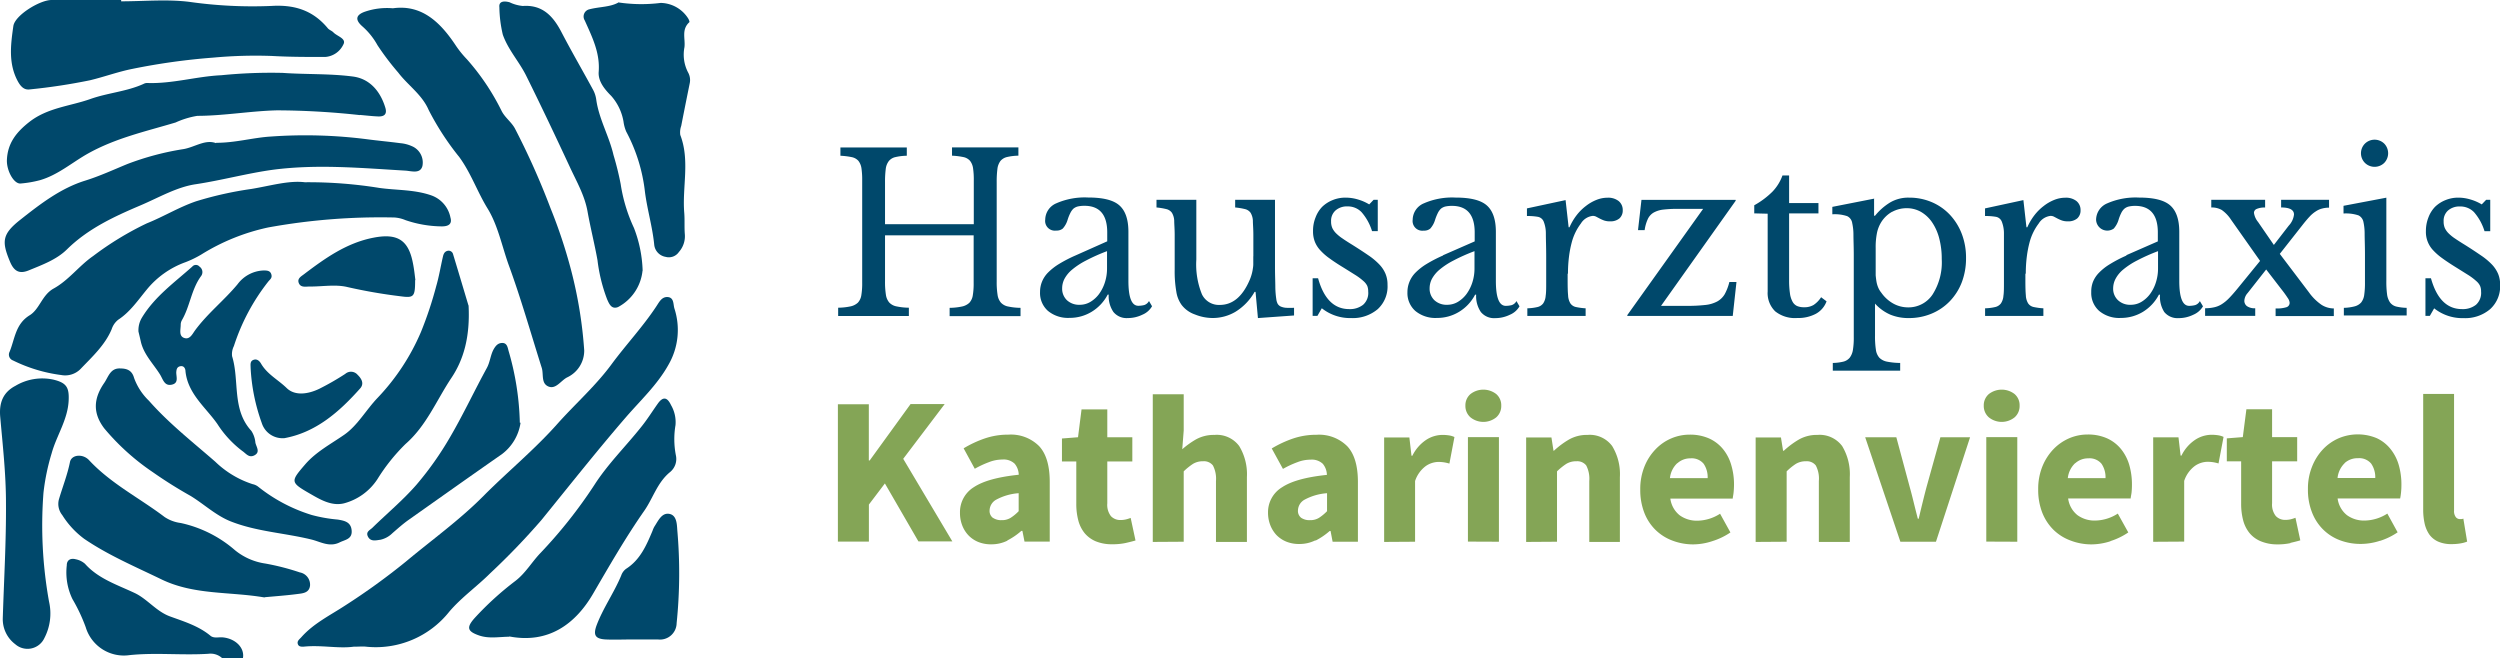 <svg id="Laag_1" data-name="Laag 1" xmlns="http://www.w3.org/2000/svg" viewBox="0 0 376.57 99.14"><defs><style>.cls-1{fill:#00486b;}.cls-2{fill:#84a556;}</style></defs><path class="cls-1" d="M95.47,300.14a2.58,2.58,0,0,0-2.1-.66c-4,.25-7.91-.21-11.86.2a6,6,0,0,1-6.6-4.21,26,26,0,0,0-2-4.24,9.21,9.21,0,0,1-.85-5.08c0-.82.6-1.11,1.34-.91a3,3,0,0,1,1.4.68c2,2.25,4.83,3.15,7.48,4.4,1.9.89,3.25,2.77,5.33,3.53s4.31,1.43,6.1,2.92c.51.42,1.25.17,1.88.24,1.93.2,3.29,1.61,3,3.13Z" transform="translate(-62 -201)"/><path class="cls-1" d="M115.27,298.41c-2.32.32-4.94-.29-7.57,0-.36,0-.73,0-.85-.44s.28-.69.55-1c1.85-2.08,4.33-3.28,6.6-4.77a100.58,100.58,0,0,0,9.14-6.61c3.92-3.27,8.1-6.27,11.68-9.88s7.72-7,11.17-10.9c2.68-3,5.79-5.74,8.17-9,2.17-2.93,4.67-5.59,6.68-8.63.43-.64.79-1.42,1.62-1.44,1.09,0,.93,1.07,1.12,1.71a10.45,10.45,0,0,1-.9,8.51c-1.67,3-4.2,5.34-6.43,7.92-4.36,5.05-8.5,10.29-12.71,15.47a106,106,0,0,1-7.7,8c-2,2-4.3,3.6-6.17,5.79a14.13,14.13,0,0,1-12.52,5.27c-.52-.06-1.05,0-1.88,0Z" transform="translate(-62 -201)"/><path class="cls-1" d="M121.17,202.25c4.39-.62,7.21,2.15,9.54,5.69a15.41,15.41,0,0,0,1.63,2,35.09,35.09,0,0,1,5.22,7.78c.51,1,1.48,1.67,2,2.63a112.63,112.63,0,0,1,5.36,12A76.55,76.55,0,0,1,148,241.6,65.53,65.53,0,0,1,150,253.79a4.45,4.45,0,0,1-2.58,4.06c-.94.48-1.7,1.85-2.83,1.36s-.67-1.87-1-2.84c-1.64-5.19-3.12-10.43-5-15.55-1-2.82-1.61-5.92-3.15-8.42s-2.48-5.3-4.25-7.73a41,41,0,0,1-4.62-7.1c-1-2.33-3.12-3.71-4.58-5.63a39.63,39.63,0,0,1-3.13-4.13,10.53,10.53,0,0,0-2.28-2.84c-1.14-1-1-1.75.48-2.24a10.26,10.26,0,0,1,4.13-.48Z" transform="translate(-62 -201)"/><path class="cls-1" d="M108.09,228.45a67.13,67.13,0,0,1,11.07.86c2.58.36,5.21.23,7.75,1.1a4.45,4.45,0,0,1,2.94,3.36c.32,1.09-.47,1.33-1.29,1.33a17.33,17.33,0,0,1-5.48-.94,5.1,5.1,0,0,0-1.68-.4,94.59,94.59,0,0,0-19,1.5,31.58,31.58,0,0,0-10.1,4.09,15.44,15.44,0,0,1-2.35,1.14,13.37,13.37,0,0,0-5.86,4.15c-1.29,1.56-2.49,3.35-4.27,4.51a3,3,0,0,0-1,1.44c-1,2.39-2.93,4.15-4.7,6a3.24,3.24,0,0,1-2.9.9,23.1,23.1,0,0,1-7.27-2.2.93.93,0,0,1-.5-1.31c.79-1.94.87-4.16,3-5.48,1.5-.9,1.85-3,3.56-4,2.31-1.25,3.89-3.46,6-4.92a46.71,46.71,0,0,1,8.11-4.94c2.51-1,4.85-2.45,7.45-3.33a54,54,0,0,1,8.3-1.85c2.86-.47,5.67-1.32,8.1-1Z" transform="translate(-62 -201)"/><path class="cls-1" d="M80.22,201.2c3.44,0,6.92-.34,10.3.08a67.42,67.42,0,0,0,12.44.61c3.47-.2,6.22.71,8.42,3.37.22.26.6.37.84.62.56.59,2,.92,1.5,1.82a3.28,3.28,0,0,1-2.74,1.88c-2.68,0-5.35,0-8-.15a69.32,69.32,0,0,0-8.88.25,98,98,0,0,0-12.18,1.7c-2.15.43-4.23,1.2-6.36,1.71a89,89,0,0,1-9.09,1.38c-.84.11-1.35-.45-1.76-1.18-1.48-2.69-1.1-5.55-.7-8.36.23-1.63,4-3.94,5.77-3.93,3.49,0,7,0,10.47,0v.19Z" transform="translate(-62 -201)"/><path class="cls-1" d="M94.57,222.51c2.92,0,5.5-.77,8.18-.94a73.23,73.23,0,0,1,14.58.41c1.67.22,3.35.37,5,.59A5.31,5.31,0,0,1,124,223a2.67,2.67,0,0,1,1.63,3c-.32,1.23-1.64.76-2.58.7-6.65-.39-13.28-1-19.94-.13-3.91.54-7.72,1.59-11.63,2.18-2.85.42-5.54,2-8.26,3.16-4,1.7-7.94,3.51-11.13,6.65-1.57,1.55-3.73,2.33-5.77,3.17-1.4.57-2.21.14-2.82-1.33-1.25-3-1.21-4.12,1.56-6.3,3-2.37,6.08-4.75,9.79-5.9,2.18-.68,4.21-1.62,6.3-2.48a41.86,41.86,0,0,1,8.54-2.27c1.69-.31,3.23-1.49,4.84-.89Z" transform="translate(-62 -201)"/><path class="cls-1" d="M116.23,218.34a118.42,118.42,0,0,0-12.5-.72c-4,.1-8,.82-12,.83a12.82,12.82,0,0,0-3.28,1c-4.47,1.34-9,2.33-13.22,4.69-2.38,1.34-4.51,3.22-7.21,4a16.41,16.41,0,0,1-2.91.5c-1,.11-2.13-1.91-2.07-3.54.1-2.53,1.42-4.2,3.39-5.74,2.76-2.15,6.11-2.36,9.19-3.45,2.62-.93,5.47-1.12,8-2.27a1.14,1.14,0,0,1,.5-.14c3.81.15,7.48-1,11.24-1.17a75.19,75.19,0,0,1,9.23-.35c3.53.25,7.1.09,10.59.55,2.53.34,4.13,2.24,4.87,4.72.29,1-.23,1.32-1.08,1.29s-1.85-.15-2.78-.23Z" transform="translate(-62 -201)"/><path class="cls-1" d="M138.74,296.91c-1.51,0-3.1.34-4.63-.21-1.73-.61-1.86-1.2-.63-2.59a46.18,46.18,0,0,1,6.17-5.62c1.5-1.16,2.43-2.78,3.68-4.11A71.85,71.85,0,0,0,151.56,274c2-3.11,4.69-5.76,7-8.66.91-1.12,1.68-2.36,2.52-3.54s1.47-.9,2,.23a5.09,5.09,0,0,1,.67,3,12.71,12.71,0,0,0,.05,4.52,2.55,2.55,0,0,1-.86,2.55c-1.95,1.58-2.59,4-3.94,5.9-2.79,4-5.21,8.22-7.67,12.44-2.66,4.56-6.73,7.57-12.65,6.42Z" transform="translate(-62 -201)"/><path class="cls-1" d="M155.12,201.36a23.35,23.35,0,0,0,6.4.08,5,5,0,0,1,4.1,2.28c.13.18.28.56.22.62-1.23,1.11-.59,2.47-.74,3.76a5.79,5.79,0,0,0,.55,3.82,2.36,2.36,0,0,1,.23,1.69q-.65,3.18-1.27,6.36a2.85,2.85,0,0,0-.14,1.36c1.48,3.86.27,7.85.6,11.76.08,1,0,2.09.08,3.14a3.57,3.57,0,0,1-.89,2.73,1.83,1.83,0,0,1-2,.73,2.07,2.07,0,0,1-1.71-1.77c-.26-2.72-1.06-5.35-1.4-8a25.22,25.22,0,0,0-2.82-9.09,5.73,5.73,0,0,1-.41-1.5,7.8,7.8,0,0,0-1.85-3.88c-1-1-2-2.21-1.89-3.63.22-2.88-1-5.27-2.1-7.74a1.11,1.11,0,0,1,.7-1.68c1.5-.39,3.1-.32,4.33-1Z" transform="translate(-62 -201)"/><path class="cls-1" d="M158.78,241.79a7,7,0,0,1-3.68,5.46c-1,.4-1.35-.5-1.64-1.14A24.54,24.54,0,0,1,152,240.2c-.44-2.46-1.06-4.88-1.5-7.34s-1.68-4.56-2.7-6.78c-2.13-4.58-4.3-9.15-6.54-13.67-1.05-2.12-2.71-3.89-3.52-6.18a18.91,18.91,0,0,1-.52-4.13c-.12-1,.83-.95,1.53-.76a5.86,5.86,0,0,0,2,.56c2.94-.21,4.55,1.51,5.79,3.88,1.56,3,3.23,5.86,4.82,8.8a4.31,4.31,0,0,1,.46,1.49c.42,2.9,1.94,5.45,2.59,8.28a44.93,44.93,0,0,1,1.08,4.37,24.06,24.06,0,0,0,2,6.61,19.36,19.36,0,0,1,1.31,6.46Z" transform="translate(-62 -201)"/><path class="cls-1" d="M101.88,291c-5.23-.91-10.65-.34-15.58-2.74-3.94-1.91-8-3.63-11.62-6.1a13.08,13.08,0,0,1-3.3-3.57,2.68,2.68,0,0,1-.52-2.32c.55-1.89,1.29-3.73,1.68-5.68.23-1.13,1.94-1.28,2.87-.28C78.7,273.85,83,276,86.8,278.88a5.67,5.67,0,0,0,2.43.9,18.39,18.39,0,0,1,8.17,4.1,9.33,9.33,0,0,0,4.54,2,36.34,36.34,0,0,1,5.22,1.34,1.88,1.88,0,0,1,1.54,2c-.13,1.08-1.07,1.15-1.85,1.25-1.67.22-3.36.34-5,.49Z" transform="translate(-62 -201)"/><path class="cls-1" d="M132.58,247c.25,4.81-.78,8.23-2.59,10.93-2.23,3.34-3.76,7.21-6.91,9.95a28.34,28.34,0,0,0-4.24,5.31,8.67,8.67,0,0,1-5,3.62c-1.91.48-3.65-.59-5.2-1.48-2.94-1.69-2.87-1.82-.69-4.36,1.64-1.91,3.88-3.08,5.91-4.49s3.32-3.81,5.09-5.63a33.22,33.22,0,0,0,6.46-9.85,56.53,56.53,0,0,0,2.3-6.91c.42-1.44.66-2.94,1-4.4.09-.42.24-.8.71-.91a.69.69,0,0,1,.82.49c.91,3,1.8,6,2.32,7.73Z" transform="translate(-62 -201)"/><path class="cls-1" d="M62.42,294.07c.18-5.77.52-11.54.48-17.31,0-4.35-.49-8.69-.87-13-.18-2.11.44-3.67,2.29-4.64a7.89,7.89,0,0,1,5.71-.94c2,.48,2.41,1.18,2.31,3.19-.15,2.89-1.82,5.23-2.56,7.91a33,33,0,0,0-1.23,5.93,64.55,64.55,0,0,0,.84,16.43,8,8,0,0,1-.71,5.48,2.8,2.8,0,0,1-4.39.91,4.71,4.71,0,0,1-1.87-3.93Z" transform="translate(-62 -201)"/><path class="cls-1" d="M80.1,256.5c1,0,1.77.27,2.09,1.41a9,9,0,0,0,2.24,3.45c3,3.41,6.57,6.2,10,9.19a14.51,14.51,0,0,0,5.63,3.38,2,2,0,0,1,.79.35,24.47,24.47,0,0,0,8.1,4.29,22.22,22.22,0,0,0,3.92.69c1,.17,2,.35,2.1,1.66s-1,1.37-1.83,1.79c-1.53.75-2.87-.11-4.22-.44-4.06-1-8.29-1.19-12.21-2.75-2.23-.9-4-2.6-6-3.82A67.23,67.23,0,0,1,85,272.11a35,35,0,0,1-7.3-6.59c-1.69-2.23-1.68-4.41,0-6.84.63-.91.91-2.27,2.45-2.18Z" transform="translate(-62 -201)"/><path class="cls-1" d="M82.86,251a3.68,3.68,0,0,1,.54-2.19c1.92-3.15,4.88-5.26,7.56-7.65a.71.71,0,0,1,1.09,0,1,1,0,0,1,.25,1.41c-1.48,2-1.67,4.55-2.9,6.66a1.4,1.4,0,0,0-.18.67c0,.73-.32,1.7.51,2s1.23-.54,1.61-1.08c1.88-2.58,4.41-4.56,6.44-7a5.12,5.12,0,0,1,3.9-2.08c.48,0,1,0,1.18.55s-.14.76-.41,1.07a31.14,31.14,0,0,0-5.22,9.77,2.68,2.68,0,0,0-.27,1.53c1.14,3.69-.07,8,2.9,11.24a3.85,3.85,0,0,1,.61,1.78c.13.63.76,1.39-.1,1.88s-1.31-.25-1.86-.62a15.69,15.69,0,0,1-3.77-4.08c-1.76-2.51-4.44-4.53-4.8-7.92,0-.37-.2-.87-.75-.78s-.61.51-.64.93c0,.71.4,1.64-.71,1.86s-1.3-.87-1.76-1.58c-1-1.59-2.44-3-2.87-4.93-.14-.62-.29-1.24-.35-1.48Z" transform="translate(-62 -201)"/><path class="cls-1" d="M140.41,264.68a7.22,7.22,0,0,1-2.85,4.76c-4.67,3.25-9.31,6.55-14,9.86-.85.6-1.63,1.3-2.44,2a3.7,3.7,0,0,1-1.81,1c-.68.09-1.48.32-1.88-.46s.36-1,.75-1.43c2.2-2.14,4.57-4.12,6.58-6.43a48.33,48.33,0,0,0,5-7.08c2-3.41,3.67-7,5.57-10.47.49-.9.54-1.9,1-2.77.29-.51.63-1,1.33-1s.8.64.93,1.14a41.67,41.67,0,0,1,1.71,10.87Z" transform="translate(-62 -201)"/><path class="cls-1" d="M157.23,297.32c-1.33,0-2.67.06-4,0-1.6-.09-1.9-.68-1.36-2.15,1-2.63,2.63-4.9,3.7-7.48a2.11,2.11,0,0,1,.72-1c2.14-1.36,3.07-3.53,4-5.74a3.55,3.55,0,0,1,.28-.63c.57-.86,1.09-2.1,2.22-1.92s1.17,1.5,1.23,2.46a73.68,73.68,0,0,1-.1,14,2.51,2.51,0,0,1-2.82,2.46c-1.28,0-2.56,0-3.84,0v0Z" transform="translate(-62 -201)"/><path class="cls-1" d="M124.53,243.2c0,2.52-.19,2.7-2.19,2.43a78.54,78.54,0,0,1-8-1.39c-1.81-.44-3.81-.06-5.72-.08-.61,0-1.38.2-1.64-.6-.2-.62.4-.94.79-1.24,3.19-2.42,6.44-4.74,10.5-5.52,3.61-.7,5.24.38,5.91,3.75.21,1,.31,2.06.39,2.65Z" transform="translate(-62 -201)"/><path class="cls-1" d="M104.78,267a3.27,3.27,0,0,1-3.35-2.28,28.77,28.77,0,0,1-1.68-8.3c0-.47-.12-1,.42-1.21s.92.17,1.15.56c.93,1.61,2.59,2.44,3.86,3.68s3.28.9,4.9.12a39,39,0,0,0,3.92-2.25,1.31,1.31,0,0,1,1.86.13c.6.58,1,1.3.44,2-3.19,3.6-6.73,6.7-11.52,7.56Z" transform="translate(-62 -201)"/><path class="cls-1" d="M212.13,228.43a15,15,0,0,1,.11-2,2.5,2.5,0,0,1,.46-1.19,1.84,1.84,0,0,1,1-.59,8,8,0,0,1,1.7-.2v-1.25h-10v1.25a10.73,10.73,0,0,1,1.71.21,1.81,1.81,0,0,1,1,.56,2.34,2.34,0,0,1,.46,1.12,11.93,11.93,0,0,1,.11,1.87v6.56H195.31v-6.33a15,15,0,0,1,.11-2,2.4,2.4,0,0,1,.47-1.19,1.77,1.77,0,0,1,1-.59,8,8,0,0,1,1.7-.2v-1.25h-10v1.25a10.73,10.73,0,0,1,1.71.21,1.81,1.81,0,0,1,1,.56,2.34,2.34,0,0,1,.46,1.12,11.93,11.93,0,0,1,.11,1.87v15.37a10.74,10.74,0,0,1-.13,1.88,2.13,2.13,0,0,1-.52,1.12,2.33,2.33,0,0,1-1.11.56,9.49,9.49,0,0,1-1.86.2v1.25H198.9v-1.25a9.49,9.49,0,0,1-1.86-.2,2,2,0,0,1-1.09-.58,2.3,2.3,0,0,1-.51-1.19,12.23,12.23,0,0,1-.13-2v-6.93h13.35v7.16a10.74,10.74,0,0,1-.13,1.88,2.13,2.13,0,0,1-.52,1.12,2.33,2.33,0,0,1-1.11.56,9.49,9.49,0,0,1-1.86.2v1.25h10.68v-1.25a9.49,9.49,0,0,1-1.86-.2,2,2,0,0,1-1.09-.58,2.3,2.3,0,0,1-.51-1.19,12.23,12.23,0,0,1-.13-2V228.43Zm16.62,13a6.78,6.78,0,0,1-.33,2.13,6.13,6.13,0,0,1-.89,1.75,4.5,4.5,0,0,1-1.3,1.17,3.12,3.12,0,0,1-1.6.43,2.69,2.69,0,0,1-1.92-.69,2.39,2.39,0,0,1-.72-1.79,3.11,3.11,0,0,1,.34-1.41,4.69,4.69,0,0,1,1.14-1.39,11.23,11.23,0,0,1,2.1-1.38,27.6,27.6,0,0,1,3.18-1.42v2.6ZM224,239.48a20.55,20.55,0,0,0-2.51,1.3,8.7,8.7,0,0,0-1.65,1.3,4.19,4.19,0,0,0-.9,1.39,4.1,4.1,0,0,0-.28,1.52,3.6,3.6,0,0,0,1.18,2.83,4.73,4.73,0,0,0,3.27,1.06,6.3,6.3,0,0,0,3.36-.94,6.6,6.6,0,0,0,2.38-2.56H229a4.24,4.24,0,0,0,.71,2.61,2.56,2.56,0,0,0,2.16.92,5,5,0,0,0,2.21-.51,3,3,0,0,0,1.45-1.27l-.46-.79a1.26,1.26,0,0,1-.72.61,3.8,3.8,0,0,1-.89.11c-1,0-1.49-1.25-1.49-3.76v-7.38c0-1.87-.46-3.2-1.38-4s-2.49-1.17-4.69-1.17a10.62,10.62,0,0,0-4.78.87,2.71,2.71,0,0,0-1.68,2.46,1.46,1.46,0,0,0,1.65,1.65,1.43,1.43,0,0,0,1-.31,3.41,3.41,0,0,0,.71-1.27,6.49,6.49,0,0,1,.42-1.06,2.33,2.33,0,0,1,.47-.66,1.71,1.71,0,0,1,.66-.33,4.42,4.42,0,0,1,1-.1c2.29,0,3.43,1.35,3.43,4v1.35L224,239.48Zm26.78.13c0,.46,0,.86,0,1.19s-.06.62-.1.89a6.36,6.36,0,0,1-.17.72,6.58,6.58,0,0,1-.26.73c-1.08,2.53-2.58,3.79-4.52,3.79a2.83,2.83,0,0,1-2.69-1.61,12,12,0,0,1-.84-5.22v-9h-6v1.15a10,10,0,0,1,1.5.25,1.43,1.43,0,0,1,.83.56,2.55,2.55,0,0,1,.34,1.19c0,.52.07,1.23.07,2.13v5.24a17.79,17.79,0,0,0,.25,3.33,4.55,4.55,0,0,0,.81,2,4.31,4.31,0,0,0,2,1.42,7.12,7.12,0,0,0,2.69.53,6.72,6.72,0,0,0,3.41-.94,8.35,8.35,0,0,0,2.88-3h.14l.36,3.95,5.44-.39v-1.16a10.75,10.75,0,0,1-1.24,0,2.48,2.48,0,0,1-.77-.19,1.1,1.1,0,0,1-.45-.4,2,2,0,0,1-.21-.68,14.1,14.1,0,0,1-.15-1.78c0-.79-.05-1.81-.05-3.06V231.1h-6v1.15a10,10,0,0,1,1.5.25,1.43,1.43,0,0,1,.83.56,2.55,2.55,0,0,1,.34,1.19c0,.52.07,1.23.07,2.13v3.23Zm10.32,7.82a6.84,6.84,0,0,0,4.42,1.48,5.82,5.82,0,0,0,4-1.34A4.64,4.64,0,0,0,271,243.9a4.26,4.26,0,0,0-.3-1.65,4.58,4.58,0,0,0-.92-1.4,9.85,9.85,0,0,0-1.63-1.37q-1-.69-2.43-1.59c-.57-.35-1.06-.66-1.46-.94a6.47,6.47,0,0,1-1-.8,2.92,2.92,0,0,1-.58-.81,2.43,2.43,0,0,1-.18-1,2.07,2.07,0,0,1,.68-1.65,2.6,2.6,0,0,1,1.79-.6,2.87,2.87,0,0,1,2.11.86,7.86,7.86,0,0,1,1.59,2.87h.86V231.1h-.63l-.66.69a7,7,0,0,0-1.68-.74,6.5,6.5,0,0,0-1.85-.28,5,5,0,0,0-2,.38,4.86,4.86,0,0,0-1.55,1,4.64,4.64,0,0,0-1,1.6,5.32,5.32,0,0,0-.38,2.06,4.26,4.26,0,0,0,.28,1.62,4.12,4.12,0,0,0,.84,1.3,8.37,8.37,0,0,0,1.38,1.2q.82.6,1.95,1.29c.81.5,1.47.92,2,1.25a9.05,9.05,0,0,1,1.16.88,2.28,2.28,0,0,1,.56.72,2.3,2.3,0,0,1,.14.84,2.37,2.37,0,0,1-.77,2,3.19,3.19,0,0,1-2.09.65q-3.41,0-4.69-4.65h-.82v5.67h.72l.66-1.15Zm23-6a6.78,6.78,0,0,1-.33,2.13,6.13,6.13,0,0,1-.89,1.75,4.5,4.5,0,0,1-1.3,1.17,3.12,3.12,0,0,1-1.6.43,2.69,2.69,0,0,1-1.92-.69,2.39,2.39,0,0,1-.72-1.79,3.11,3.11,0,0,1,.34-1.41,4.85,4.85,0,0,1,1.14-1.39,11.23,11.23,0,0,1,2.1-1.38,27.6,27.6,0,0,1,3.18-1.42v2.6Zm-4.75-1.94a20.55,20.55,0,0,0-2.51,1.3,8.7,8.7,0,0,0-1.65,1.3,4.19,4.19,0,0,0-.9,1.39A4.1,4.1,0,0,0,274,245a3.6,3.6,0,0,0,1.18,2.83,4.73,4.73,0,0,0,3.27,1.06,6.3,6.3,0,0,0,3.36-.94,6.52,6.52,0,0,0,2.38-2.56h.16a4.24,4.24,0,0,0,.71,2.61,2.57,2.57,0,0,0,2.16.92,5,5,0,0,0,2.21-.51,3,3,0,0,0,1.45-1.27l-.46-.79a1.26,1.26,0,0,1-.72.61,3.8,3.8,0,0,1-.89.11c-1,0-1.49-1.25-1.49-3.76v-7.38c0-1.87-.46-3.2-1.38-4s-2.49-1.17-4.69-1.17a10.62,10.62,0,0,0-4.78.87,2.71,2.71,0,0,0-1.68,2.46,1.46,1.46,0,0,0,1.65,1.65,1.43,1.43,0,0,0,1-.31,3.41,3.41,0,0,0,.71-1.27,7.54,7.54,0,0,1,.42-1.06,2.33,2.33,0,0,1,.47-.66,1.71,1.71,0,0,1,.66-.33,4.42,4.42,0,0,1,1-.1c2.29,0,3.43,1.35,3.43,4v1.35l-4.75,2.08Zm18.83,2.73a20.44,20.44,0,0,1,.15-2.52,16.32,16.32,0,0,1,.41-2.16,8.14,8.14,0,0,1,1.39-2.88,2.39,2.39,0,0,1,1.78-1.14,1.08,1.08,0,0,1,.54.13l.53.28a5.56,5.56,0,0,0,.64.28,2.61,2.61,0,0,0,.89.13,2.08,2.08,0,0,0,1.42-.44,1.59,1.59,0,0,0,.5-1.24,1.72,1.72,0,0,0-.61-1.37,2.54,2.54,0,0,0-1.67-.51,4.49,4.49,0,0,0-1.68.33,6.46,6.46,0,0,0-1.58.91,7.46,7.46,0,0,0-1.41,1.4,8.81,8.81,0,0,0-1.07,1.81h-.13l-.46-4.09L292,232.39v1.15a8.84,8.84,0,0,1,1.65.12,1.17,1.17,0,0,1,.87.71,4.87,4.87,0,0,1,.33,1.84c0,.84.05,2,.05,3.5v3.86c0,.83,0,1.5-.08,2a2.32,2.32,0,0,1-.38,1.14,1.51,1.51,0,0,1-.86.54,7.5,7.5,0,0,1-1.52.19v1.15h8.78v-1.15a9.46,9.46,0,0,1-1.49-.2,1.34,1.34,0,0,1-.81-.55,2.52,2.52,0,0,1-.34-1.2c-.05-.53-.07-1.24-.07-2.14v-1.13Zm25.4,1.26h-1.09a7.54,7.54,0,0,1-.71,1.85,3,3,0,0,1-1.12,1.08,4.89,4.89,0,0,1-1.82.53,23.64,23.64,0,0,1-2.78.13h-3.86l11.24-15.83v-.13H309.25l-.52,4.55h1a5.94,5.94,0,0,1,.46-1.63,2.21,2.21,0,0,1,.88-1,3.85,3.85,0,0,1,1.48-.46,18.6,18.6,0,0,1,2.33-.11h3.66l-11.42,16v.13H323l.56-5.11Zm4.68-10.29v11.71a3.83,3.83,0,0,0,1.14,3,4.76,4.76,0,0,0,3.31,1,5.66,5.66,0,0,0,2.82-.64,3.5,3.5,0,0,0,1.6-1.87l-.82-.62a4,4,0,0,1-1.14,1.17,2.69,2.69,0,0,1-1.4.34,2.63,2.63,0,0,1-1.09-.19,1.51,1.51,0,0,1-.69-.68,3.54,3.54,0,0,1-.38-1.27,13.36,13.36,0,0,1-.12-2v-10h4.42v-1.55h-4.42v-4.16h-1a6.84,6.84,0,0,1-1.51,2.44,12.41,12.41,0,0,1-2.74,2.05v1.22Zm16.09-2.28L338,232.16v1.12a5.88,5.88,0,0,1,2.24.28,1.38,1.38,0,0,1,.76,1.07,8.05,8.05,0,0,1,.18,1.68c0,.82.05,1.86.05,3.13v12.34a11.3,11.3,0,0,1-.13,1.93,2.62,2.62,0,0,1-.48,1.17,1.82,1.82,0,0,1-.95.59,7.14,7.14,0,0,1-1.6.2v1.16h10.15v-1.16a10.58,10.58,0,0,1-2-.2,2.22,2.22,0,0,1-1.14-.59,2.29,2.29,0,0,1-.52-1.22,13.2,13.2,0,0,1-.13-2.11v-4.82a6.75,6.75,0,0,0,2.32,1.67,7.13,7.13,0,0,0,2.75.51,8.77,8.77,0,0,0,3.43-.66,8.14,8.14,0,0,0,2.74-1.85,8.54,8.54,0,0,0,1.82-2.85,10.12,10.12,0,0,0,.65-3.68,10,10,0,0,0-.64-3.64,8.82,8.82,0,0,0-1.8-2.89,8.11,8.11,0,0,0-2.72-1.89,8.59,8.59,0,0,0-3.44-.68,5.39,5.39,0,0,0-2.84.73,8.85,8.85,0,0,0-2.27,2h-.14V230.9Zm2.66,2a4.56,4.56,0,0,1,2.19-.55,4.29,4.29,0,0,1,2.16.56,5.19,5.19,0,0,1,1.67,1.57,7.73,7.73,0,0,1,1.07,2.41,12,12,0,0,1,.38,3.12,9,9,0,0,1-1.4,5.37,4.35,4.35,0,0,1-3.68,1.91,4.58,4.58,0,0,1-2.21-.57,5.42,5.42,0,0,1-1.81-1.64,3.16,3.16,0,0,1-.43-.69,4.15,4.15,0,0,1-.27-.82q-.09-.47-.15-1.11c0-.43,0-.94,0-1.53v-2.57a10.76,10.76,0,0,1,.21-2.36,5,5,0,0,1,.64-1.57A4.61,4.61,0,0,1,347,232.9Zm20.13,9.31a20.44,20.44,0,0,1,.15-2.52,16.32,16.32,0,0,1,.41-2.16,8.14,8.14,0,0,1,1.39-2.88,2.4,2.4,0,0,1,1.78-1.14,1.08,1.08,0,0,1,.54.13l.53.28a5.56,5.56,0,0,0,.64.28,2.61,2.61,0,0,0,.89.13,2.08,2.08,0,0,0,1.42-.44,1.59,1.59,0,0,0,.5-1.24,1.72,1.72,0,0,0-.61-1.37,2.54,2.54,0,0,0-1.67-.51,4.49,4.49,0,0,0-1.68.33,6.46,6.46,0,0,0-1.58.91,7.46,7.46,0,0,0-1.41,1.4,8.81,8.81,0,0,0-1.07,1.81h-.13l-.46-4.09L361,232.39v1.15a8.84,8.84,0,0,1,1.65.12,1.17,1.17,0,0,1,.87.71,4.87,4.87,0,0,1,.33,1.84c0,.84,0,2,0,3.5v3.86c0,.83,0,1.5-.08,2a2.32,2.32,0,0,1-.38,1.14,1.51,1.51,0,0,1-.86.54,7.5,7.5,0,0,1-1.52.19v1.15h8.78v-1.15a9.46,9.46,0,0,1-1.49-.2,1.34,1.34,0,0,1-.81-.55,2.52,2.52,0,0,1-.34-1.2c-.05-.53-.07-1.24-.07-2.14v-1.13Zm19.92-.79a6.78,6.78,0,0,1-.33,2.13,5.88,5.88,0,0,1-.89,1.75,4.5,4.5,0,0,1-1.3,1.17,3.12,3.12,0,0,1-1.6.43,2.65,2.65,0,0,1-1.91-.69,2.36,2.36,0,0,1-.73-1.79,3.13,3.13,0,0,1,.35-1.41,4.64,4.64,0,0,1,1.13-1.39,11.23,11.23,0,0,1,2.1-1.38,27.6,27.6,0,0,1,3.18-1.42v2.6Zm-4.75-1.94a19.65,19.65,0,0,0-2.5,1.3,8.11,8.11,0,0,0-1.65,1.3,4.22,4.22,0,0,0-.91,1.39A4.1,4.1,0,0,0,377,245a3.6,3.6,0,0,0,1.19,2.83,4.7,4.7,0,0,0,3.26,1.06,6.36,6.36,0,0,0,3.37-.94,6.57,6.57,0,0,0,2.37-2.56h.17A4.24,4.24,0,0,0,388,248a2.58,2.58,0,0,0,2.16.92,5,5,0,0,0,2.21-.51,3.05,3.05,0,0,0,1.46-1.27l-.47-.79a1.23,1.23,0,0,1-.72.61,3.74,3.74,0,0,1-.89.11c-1,0-1.49-1.25-1.49-3.76v-7.38c0-1.87-.46-3.2-1.38-4s-2.49-1.17-4.68-1.17a10.64,10.64,0,0,0-4.79.87,2.71,2.71,0,0,0-1.68,2.46,1.69,1.69,0,0,0,2.66,1.34,3.56,3.56,0,0,0,.71-1.27,6.54,6.54,0,0,1,.41-1.06,2.17,2.17,0,0,1,.48-.66,1.58,1.58,0,0,1,.66-.33,4.26,4.26,0,0,1,.95-.1c2.29,0,3.43,1.35,3.43,4v1.35l-4.75,2.08Zm22.2-1.59-2.38-3.46a2.79,2.79,0,0,1-.62-1.38.64.64,0,0,1,.39-.58,2.93,2.93,0,0,1,1.29-.22V231.1h-8.11v1.15a3.05,3.05,0,0,1,1.58.38,5.32,5.32,0,0,1,1.38,1.44l4.39,6.23-3.36,4.12c-.49.6-.92,1.09-1.31,1.49a5.9,5.9,0,0,1-1.12.92,3.51,3.51,0,0,1-1.14.46,6,6,0,0,1-1.35.14v1.15h7.55v-1.15a2,2,0,0,1-1.25-.32,1,1,0,0,1-.39-.77,1.86,1.86,0,0,1,.49-1.19l2.8-3.56,2.31,3a15.86,15.86,0,0,1,.94,1.3,1.44,1.44,0,0,1,.28.68.68.68,0,0,1-.46.7,4.82,4.82,0,0,1-1.65.19v1.15h8.77v-1.15a3.48,3.48,0,0,1-1.86-.55,7.77,7.77,0,0,1-1.9-1.89l-4.38-5.78,3.4-4.32c.39-.5.75-.93,1.07-1.27a4.71,4.71,0,0,1,.94-.8,3.05,3.05,0,0,1,.94-.43,3.91,3.91,0,0,1,1.07-.14V231.1h-7.22v1.15c1.29,0,1.94.36,1.94,1.06a2.91,2.91,0,0,1-.79,1.68l-2.24,2.9Zm16.92-7.12L415,232v1.16a6,6,0,0,1,2.25.28,1.4,1.4,0,0,1,.75,1,8.11,8.11,0,0,1,.18,1.7c0,.82.05,1.87.05,3.15v4.22a12.3,12.3,0,0,1-.11,1.89,2.38,2.38,0,0,1-.46,1.16,2,2,0,0,1-1,.59,7.09,7.09,0,0,1-1.61.22v1.15h9.46v-1.15a7.47,7.47,0,0,1-1.58-.2,1.67,1.67,0,0,1-.92-.61,2.78,2.78,0,0,1-.45-1.22,14.37,14.37,0,0,1-.11-2.06V230.77Zm-3.2-5.24a2.08,2.08,0,0,0,2.9,0,2.09,2.09,0,0,0,0-2.91,2.08,2.08,0,0,0-2.9,0,2.06,2.06,0,0,0,0,2.91Zm10.42,21.9a6.82,6.82,0,0,0,4.42,1.48,5.82,5.82,0,0,0,4-1.34,4.64,4.64,0,0,0,1.52-3.67,4.26,4.26,0,0,0-.3-1.65,4.77,4.77,0,0,0-.92-1.4,10,10,0,0,0-1.64-1.37c-.67-.46-1.48-1-2.42-1.59-.57-.35-1.06-.66-1.47-.94a6.35,6.35,0,0,1-1-.8,2.72,2.72,0,0,1-.58-.81,2.43,2.43,0,0,1-.18-1,2.06,2.06,0,0,1,.67-1.65,2.61,2.61,0,0,1,1.8-.6,2.87,2.87,0,0,1,2.11.86,7.87,7.87,0,0,1,1.58,2.87h.86V231.1h-.62l-.66.69a7.07,7.07,0,0,0-1.69-.74,6.38,6.38,0,0,0-1.84-.28,5,5,0,0,0-1.95.38,4.86,4.86,0,0,0-1.55,1,4.67,4.67,0,0,0-1,1.6,5.51,5.51,0,0,0-.38,2.06,4,4,0,0,0,1.12,2.92,8.91,8.91,0,0,0,1.39,1.2c.55.4,1.2.83,1.94,1.29s1.47.92,2,1.25a8.85,8.85,0,0,1,1.15.88,2.14,2.14,0,0,1,.56.72,2.1,2.1,0,0,1,.15.84,2.4,2.4,0,0,1-.77,2,3.2,3.2,0,0,1-2.1.65q-3.39,0-4.68-4.65h-.83v5.67H428l.66-1.15Z" transform="translate(-62 -201)"/><path class="cls-2" d="M192.88,282.58V277l2.41-3.18,5.05,8.73h5.11l-7.4-12.44,6.25-8.25h-5.14L193,270.36h-.13v-8.47h-4.66v20.69Zm20.85-.17a10.24,10.24,0,0,0,2.12-1.45H216l.32,1.62h3.8v-9c0-2.43-.53-4.23-1.6-5.38a6,6,0,0,0-4.65-1.73,10.79,10.79,0,0,0-3.53.57,16.53,16.53,0,0,0-3.19,1.49l1.68,3.08a14.33,14.33,0,0,1,2.14-1,5.52,5.52,0,0,1,2-.39,2.41,2.41,0,0,1,1.86.62,2.67,2.67,0,0,1,.62,1.67q-4.66.48-6.76,1.87a4.41,4.41,0,0,0-2.09,3.87,5.14,5.14,0,0,0,.33,1.87,4.53,4.53,0,0,0,.94,1.51,4.31,4.31,0,0,0,1.47,1,5.06,5.06,0,0,0,1.95.36,5.41,5.41,0,0,0,2.45-.55ZM211.55,279a1.3,1.3,0,0,1-.49-1.13,1.91,1.91,0,0,1,.95-1.58,8.35,8.35,0,0,1,3.43-1V278a6.59,6.59,0,0,1-1.21,1,2.48,2.48,0,0,1-1.36.35,2.2,2.2,0,0,1-1.32-.36Zm20,3.79c.57-.13,1.06-.25,1.49-.38l-.73-3.4a5.1,5.1,0,0,1-.72.23,3.44,3.44,0,0,1-.77.09,1.94,1.94,0,0,1-1.48-.58,2.77,2.77,0,0,1-.55-1.92v-6.32h3.77v-3.65h-3.77v-4.19h-3.88l-.53,4.19-2.42.19v3.46h2.16v6.38a9.66,9.66,0,0,0,.3,2.49,5.09,5.09,0,0,0,.95,1.92,4.45,4.45,0,0,0,1.69,1.24,6.34,6.34,0,0,0,2.49.44,9.18,9.18,0,0,0,2-.19Zm8.75-.19V272a9.36,9.36,0,0,1,1.4-1.13,2.84,2.84,0,0,1,1.52-.39,1.71,1.71,0,0,1,1.48.63,4.35,4.35,0,0,1,.46,2.35v9.17h4.66v-9.77a8.19,8.19,0,0,0-1.16-4.67,4.2,4.2,0,0,0-3.73-1.68,5.52,5.52,0,0,0-2.79.68,12.81,12.81,0,0,0-2.06,1.48l.22-2.82v-5.46h-4.66v22.24Zm19.86-.17a10.3,10.3,0,0,0,2.13-1.45h.13l.31,1.62h3.81v-9c0-2.43-.53-4.23-1.6-5.38a6,6,0,0,0-4.65-1.73,10.85,10.85,0,0,0-3.54.57,16.81,16.81,0,0,0-3.19,1.49l1.69,3.08a14.33,14.33,0,0,1,2.14-1,5.48,5.48,0,0,1,2-.39,2.41,2.41,0,0,1,1.86.62,2.73,2.73,0,0,1,.62,1.67q-4.67.48-6.76,1.87A4.39,4.39,0,0,0,253,278.2a5.14,5.14,0,0,0,.33,1.87,4.67,4.67,0,0,0,.93,1.51,4.45,4.45,0,0,0,1.48,1,5.06,5.06,0,0,0,1.95.36,5.37,5.37,0,0,0,2.44-.55ZM258,279a1.3,1.3,0,0,1-.49-1.13,1.91,1.91,0,0,1,.95-1.58,8.35,8.35,0,0,1,3.43-1V278a6.94,6.94,0,0,1-1.21,1,2.48,2.48,0,0,1-1.36.35A2.2,2.2,0,0,1,258,279Zm17.15,3.6v-9.14a4.57,4.57,0,0,1,1.6-2.25,3.45,3.45,0,0,1,1.86-.63,5.84,5.84,0,0,1,.89.06,6.3,6.3,0,0,1,.82.19l.76-4a3,3,0,0,0-.77-.24,6.62,6.62,0,0,0-1.1-.08,4.54,4.54,0,0,0-2.41.76,6.11,6.11,0,0,0-2.06,2.38h-.13l-.32-2.76h-3.8v15.74Zm12.63,0V266.84h-4.67v15.74Zm-.4-18.74a2.26,2.26,0,0,0,.75-1.76,2.22,2.22,0,0,0-.75-1.74,3.16,3.16,0,0,0-3.89,0,2.23,2.23,0,0,0-.76,1.74,2.27,2.27,0,0,0,.76,1.76,3.09,3.09,0,0,0,3.89,0Zm9.15,18.74V272a9.36,9.36,0,0,1,1.4-1.13,2.84,2.84,0,0,1,1.52-.39,1.71,1.71,0,0,1,1.48.63,4.35,4.35,0,0,1,.46,2.35v9.17H306v-9.77a8.11,8.11,0,0,0-1.16-4.67,4.19,4.19,0,0,0-3.72-1.68,5.44,5.44,0,0,0-2.83.72,12.84,12.84,0,0,0-2.22,1.66H296l-.31-2h-3.81v15.74Zm23.43-.1a10.16,10.16,0,0,0,2.69-1.3l-1.56-2.82a6.44,6.44,0,0,1-3.39,1.05,4.4,4.4,0,0,1-2.69-.81,3.85,3.85,0,0,1-1.41-2.52H323c0-.19.08-.48.12-.86a11.43,11.43,0,0,0,.07-1.21,10.19,10.19,0,0,0-.42-3,6.7,6.7,0,0,0-1.25-2.4,5.79,5.79,0,0,0-2.09-1.59,7.07,7.07,0,0,0-2.94-.57,7,7,0,0,0-2.76.57,7.12,7.12,0,0,0-2.36,1.64,8,8,0,0,0-1.67,2.6,9,9,0,0,0-.63,3.44,9.45,9.45,0,0,0,.6,3.49,7.35,7.35,0,0,0,1.68,2.59,7.26,7.26,0,0,0,2.54,1.62A8.75,8.75,0,0,0,317,283a9.32,9.32,0,0,0,2.9-.48Zm-5.29-11.73a2.87,2.87,0,0,1,1.95-.73,2.34,2.34,0,0,1,2,.82,3.59,3.59,0,0,1,.6,2.16h-5.68a3.59,3.59,0,0,1,1.1-2.25Zm16.45,11.83V272a8.86,8.86,0,0,1,1.39-1.13,2.88,2.88,0,0,1,1.53-.39,1.71,1.71,0,0,1,1.47.63,4.25,4.25,0,0,1,.46,2.35v9.17h4.66v-9.77a8.19,8.19,0,0,0-1.15-4.67,4.22,4.22,0,0,0-3.73-1.68,5.44,5.44,0,0,0-2.83.72,12.84,12.84,0,0,0-2.22,1.66h-.12l-.32-2h-3.81v15.74Zm22.49,0,5.14-15.74h-4.47l-2.07,7.43c-.21.78-.41,1.58-.61,2.39s-.4,1.64-.59,2.46h-.13c-.21-.82-.42-1.64-.62-2.46s-.4-1.61-.62-2.39l-2-7.43h-4.69l5.3,15.74Zm12.25,0V266.84h-4.67v15.74Zm-.4-18.74a2.26,2.26,0,0,0,.75-1.76,2.22,2.22,0,0,0-.75-1.74,3.16,3.16,0,0,0-3.89,0,2.23,2.23,0,0,0-.76,1.74,2.27,2.27,0,0,0,.76,1.76,3.09,3.09,0,0,0,3.89,0Zm14.44,18.64a10.25,10.25,0,0,0,2.68-1.3L381,278.36a6.44,6.44,0,0,1-3.39,1.05,4.37,4.37,0,0,1-2.68-.81,3.85,3.85,0,0,1-1.41-2.52h9.42c0-.19.08-.48.13-.86a11.53,11.53,0,0,0,.06-1.21,10.54,10.54,0,0,0-.41-3,6.88,6.88,0,0,0-1.26-2.4,5.79,5.79,0,0,0-2.09-1.59,7,7,0,0,0-2.94-.57,7,7,0,0,0-2.76.57,7.33,7.33,0,0,0-2.36,1.64,8.19,8.19,0,0,0-1.67,2.6,9,9,0,0,0-.63,3.44,9.45,9.45,0,0,0,.6,3.49,7.49,7.49,0,0,0,1.68,2.59,7.26,7.26,0,0,0,2.54,1.62A8.79,8.79,0,0,0,377,283a9.38,9.38,0,0,0,2.91-.48Zm-5.3-11.73a2.87,2.87,0,0,1,1.95-.73,2.34,2.34,0,0,1,2,.82,3.59,3.59,0,0,1,.6,2.16h-5.68a3.64,3.64,0,0,1,1.1-2.25ZM391,282.58v-9.14a4.57,4.57,0,0,1,1.6-2.25,3.42,3.42,0,0,1,1.86-.63,5.84,5.84,0,0,1,.89.06,6.3,6.3,0,0,1,.82.19l.76-4a3,3,0,0,0-.78-.24,6.4,6.4,0,0,0-1.09-.08,4.54,4.54,0,0,0-2.41.76,6,6,0,0,0-2.06,2.38h-.13l-.32-2.76h-3.81v15.74Zm16,.19c.57-.13,1.07-.25,1.49-.38l-.73-3.4a5.39,5.39,0,0,1-.71.23,3.53,3.53,0,0,1-.78.09,1.93,1.93,0,0,1-1.47-.58,2.77,2.77,0,0,1-.56-1.92v-6.32h3.78v-3.65h-3.78v-4.19h-3.87l-.54,4.19-2.41.19v3.46h2.16v6.38a9.66,9.66,0,0,0,.3,2.49,5.09,5.09,0,0,0,.95,1.92,4.34,4.34,0,0,0,1.68,1.24A6.41,6.41,0,0,0,405,283a9.12,9.12,0,0,0,2-.19Zm13.47-.29a10.1,10.1,0,0,0,2.68-1.3l-1.55-2.82a6.5,6.5,0,0,1-3.4,1.05,4.37,4.37,0,0,1-2.68-.81,3.85,3.85,0,0,1-1.41-2.52h9.42a8.65,8.65,0,0,0,.13-.86,11.53,11.53,0,0,0,.06-1.21,10.54,10.54,0,0,0-.41-3,6.86,6.86,0,0,0-1.25-2.4A5.74,5.74,0,0,0,420,267a7.38,7.38,0,0,0-5.69,0,7.26,7.26,0,0,0-2.37,1.64,8.17,8.17,0,0,0-1.66,2.6,8.82,8.82,0,0,0-.64,3.44,9.25,9.25,0,0,0,.61,3.49,7.35,7.35,0,0,0,1.68,2.59,7.17,7.17,0,0,0,2.54,1.62,8.75,8.75,0,0,0,3.14.55,9.32,9.32,0,0,0,2.9-.48Zm-5.3-11.73a2.87,2.87,0,0,1,2-.73,2.34,2.34,0,0,1,2,.82,3.59,3.59,0,0,1,.61,2.16h-5.68a3.63,3.63,0,0,1,1.09-2.25Zm17.45,12.1a4.42,4.42,0,0,0,1-.27l-.57-3.46a1.22,1.22,0,0,1-.3.07h-.27a.79.79,0,0,1-.56-.29,1.49,1.49,0,0,1-.27-1V260.34H427v17.35a9.69,9.69,0,0,0,.22,2.18,4.77,4.77,0,0,0,.71,1.65,3.31,3.31,0,0,0,1.32,1.06,4.9,4.9,0,0,0,2,.38,7.87,7.87,0,0,0,1.38-.11Z" transform="translate(-62 -201)"/></svg>
